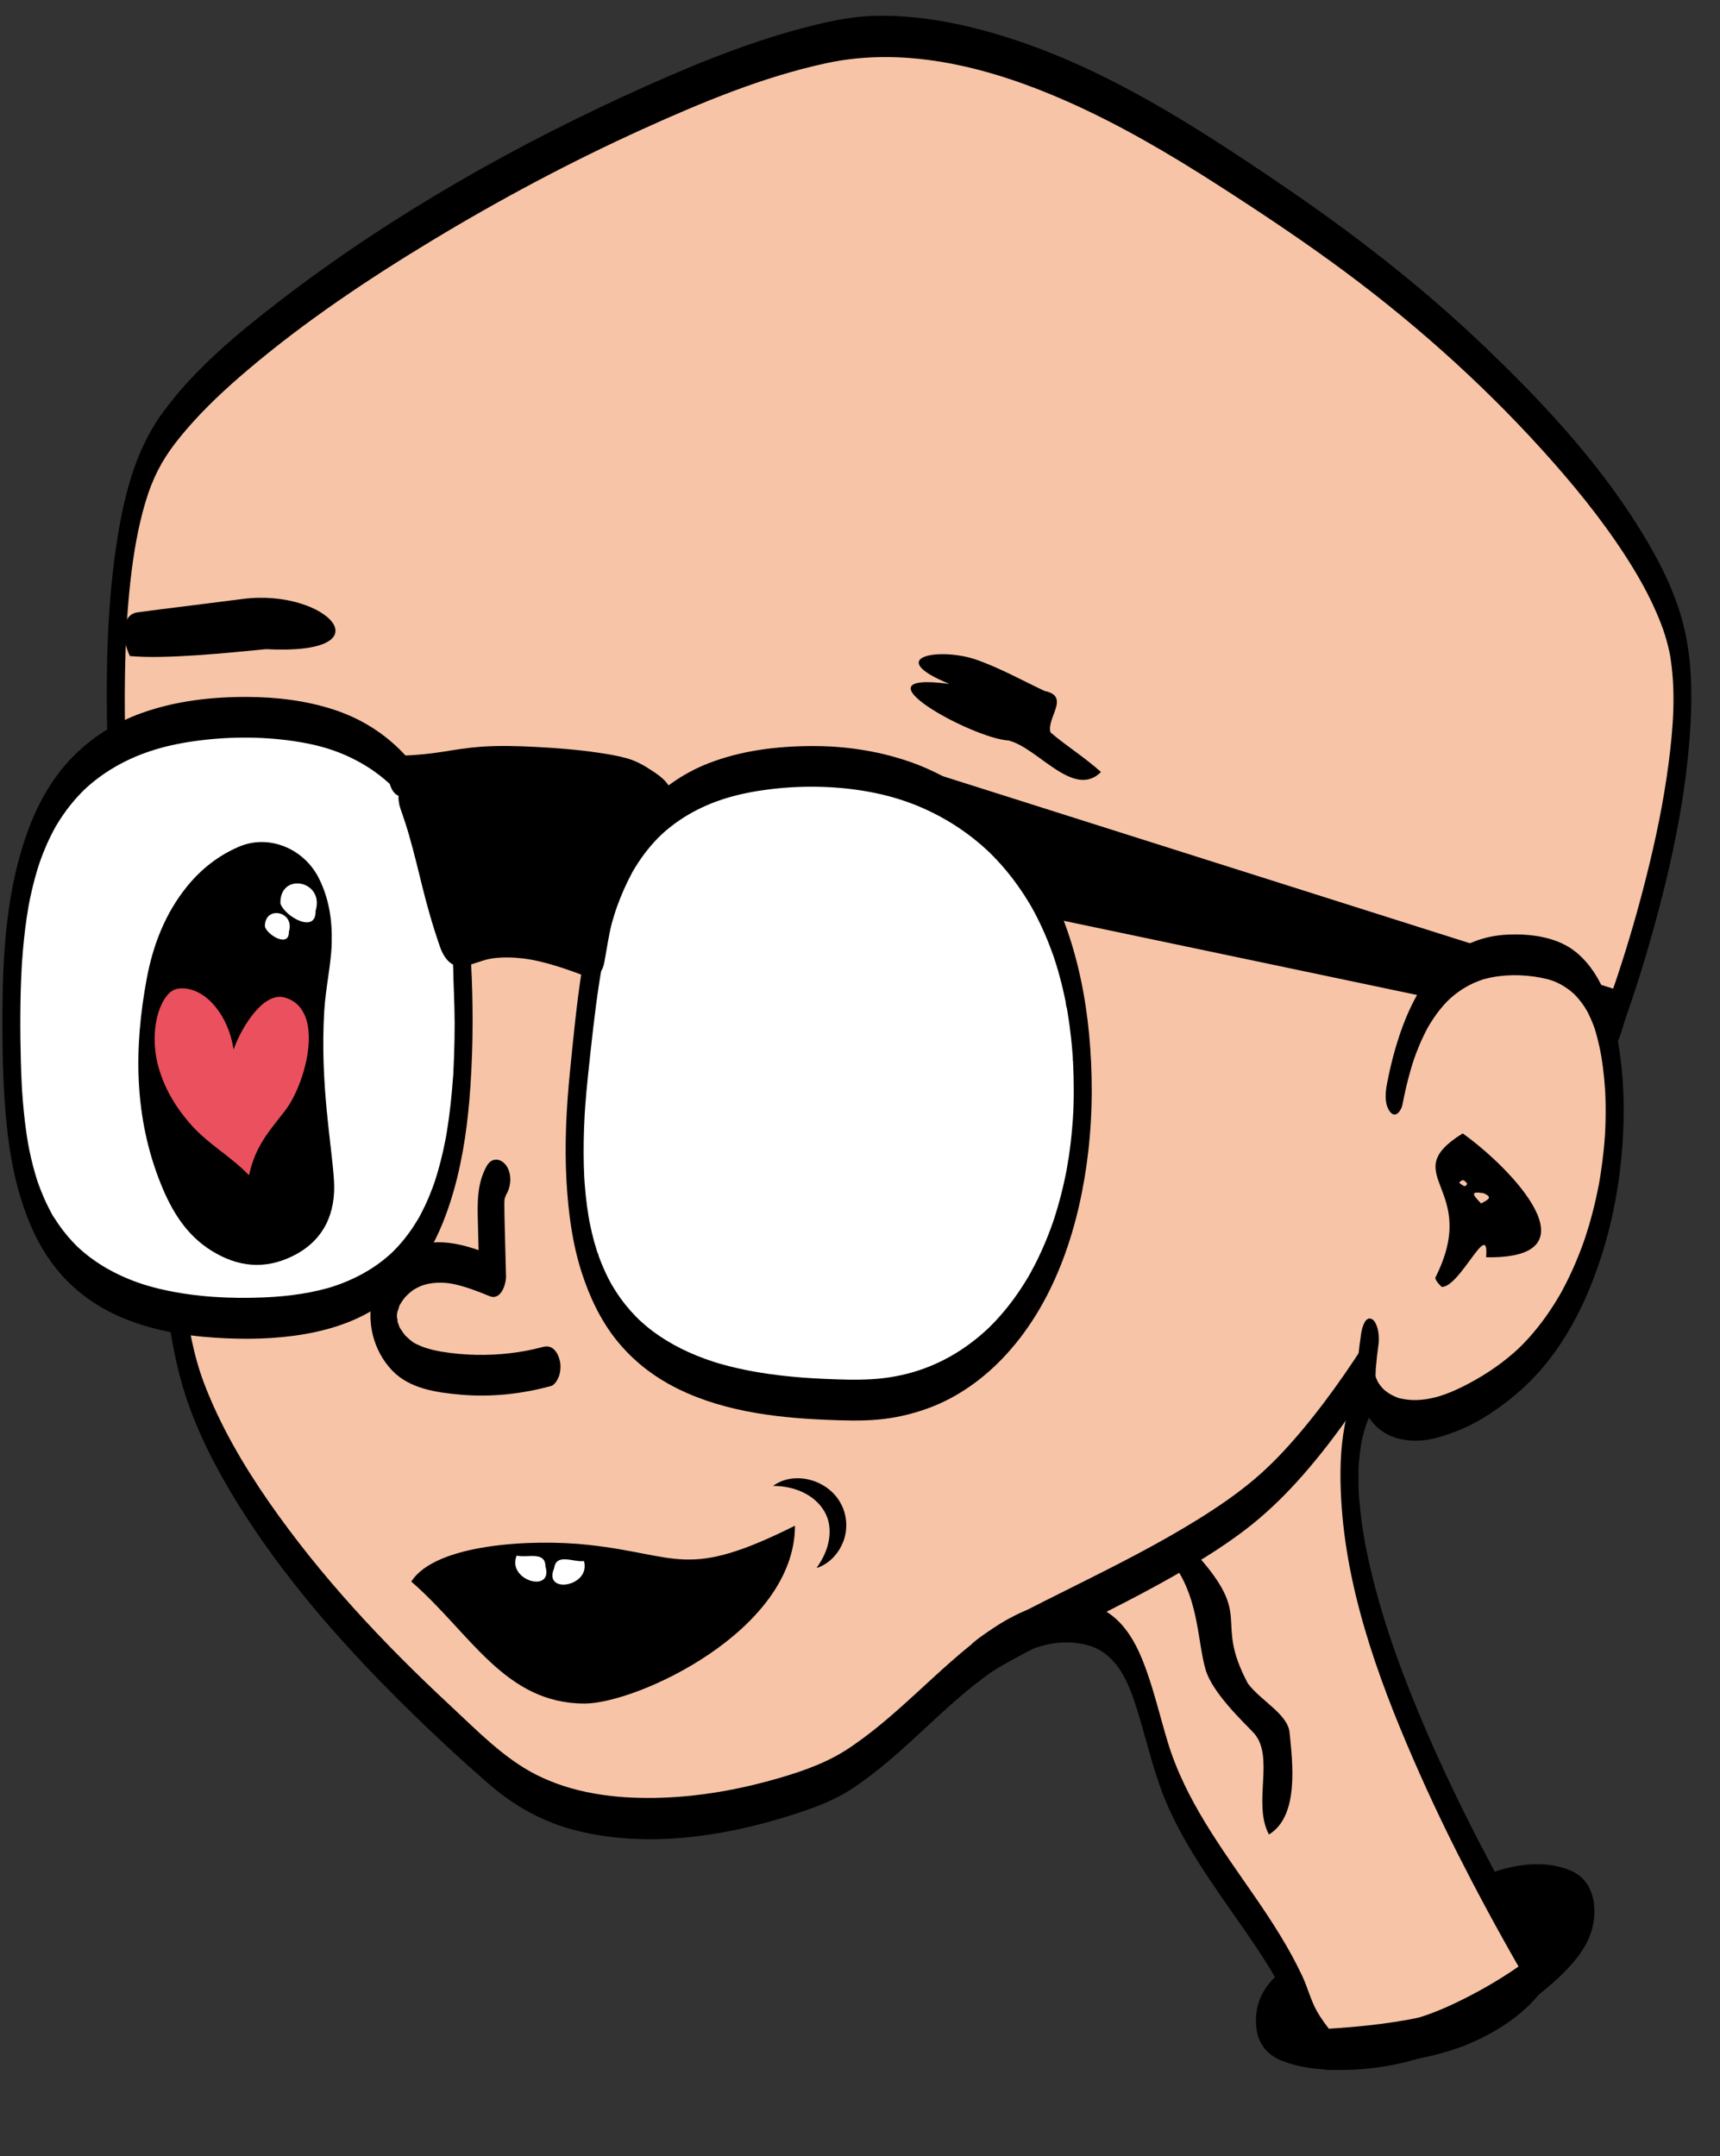 <?xml version="1.0" encoding="UTF-8"?><svg id="Calque_2" xmlns="http://www.w3.org/2000/svg" viewBox="0 0 1894.64 2374.74"><rect x="0" y="0" width="1894.64" height="2374.74" fill="#333333" stroke="none"/><defs><style>.cls-1{fill:#f7c4a7;}.cls-2{fill:#eb505e;}.cls-3{fill:#fff;}.cls-4{opacity:0;}</style></defs><g id="base_transparent" class="cls-4"><path id="base" d="M1114.58,28.51c65.5,36.5-34.5-28.6-57.4-25.5,3.1-8,43.3,1.8,56.4,7.9,242.1,119.1,446.8,305.2,642.5,489.3,103.1,89.2,124.1,217,100.6,344.4,15.5-19.5,12.5-57,21.1-82.5,63.5,21.5-74.9,193.5-46.8,236.2-7,32.2-13.9,65.9-26.5,96.2-39.8,60,2.4,121.9-12.2,189.2-10.3,91.9-58.6,173.4-104.1,251.9-4.5,7.8-20.3,18.4-21.4,17.3-50.3-37.6-106.2,71.5-164,2.2-36.8,54.3,33.1,211.2,48.9,279.1,14.6,30.1,53.6,89.5,.5,42.3,14.6,63.4,60.2,118.1,90.9,175.2,6,9.6,20.2,20.8,30,20.2,51.2-5.5,58.1,20.2,63.8,64.4,16.4,34.7,34.6,68.7,48.2,104.4-42.7,105.4-52-95.5-78.8-55.4-69.7,61-190.6,99.8-283.5,65.8-31.4-5.6,5.3,94.1-9.3,121.4-27.8,24.9-51.3-166.4-30.2-199.8,33.9-62.9-39.4-96.2-73.3-136-43.1-46.1-15.7-157.6-84.8-198.1-9.8,15.5-16.5,7.5-22.4-3-40.4-81.2-134.3,29.4-179.3,58.9-51.2,27.1,22.8,27-45,56-148.1,95.2-139.3,68.2-304.9,40.3,8,20,112.3,33.1,84.7,46.8-26.3-3.6-51.3-13-75.4-1.8-60.3-42.8-123-82.8-184.6-123.2-125.7-121.8-261.5-242.2-313.5-415.2-30.4-40.2-118.8-47.1-140.2-93.6C.98,1334.91-7.22,1251.11,7.28,1171.01c-13.5-64.5-5.8-127.1,3.5-191.3,1-71.5,33.5-138.4,46.2-203.8,20.9-8.5,60.9,4.2,70.6-18.5-25.2-33.4-5.1-78.4-1.8-116.4-1-91.9,46.7-157.1,103-223.6,116-48.3,183.7-163.6,301.2-208.9,20-7.7,35.9-26.3,53.3-40.4,22.1-29.6,64.3-38.7,92.8-62.2,36.9-25.6,68.7-60,119-58.2,37.8-19.1-64.5-7.6-77.8-5.7-15.7-11.4,66.9-16.7,81.5-20.8,105.3-22.9,210.3-10.7,315.8,7.3h0Zm537.9,1424.6c-5.8-35,37,6.9,51.6,5,15.8-17-4.4-16.5-16-26.5,5.1-15.3,84.8-80.1,53.2-78.6-12.8,6-27.9,38.6-42,25.5,5.7-23,33.4-33.4,22.1-62.9,40.9-34.3,21.9-95.4,17.3-139.7-7.4-53.5-97.1-.4-63.2-52-24,.7-55.6,51.3-62.2,7.1-39.3,15.8-13.3,164.9-74.3,97.7-2.9-7.6-.3-42.8-9-18.1-3.2,37.4-34.8,16.5-26.6-2.9-.3-30.3,52.1-99.4,25.9-117.3-100.5-12.5-195.8-47.6-295.4-65.7-20.8,6.8-8,46.5-9.8,65.6-18.4,14-7.7-42-20.7-48.9-8.4,17,4.2,41.3,8.3,59.3,33.6,72.6,13.3,148.2-.2,222.5,16,106.3-42,214.2-148.5,243.1-91,3.8-209.4,33.9-287.3-19.4-56.5-34.3-91.5-38.8-130.7-91.9-70.9,25.2-35.6-173.7-35.2-221.8,3.7-64,7.3-128,12.6-191.8-14.3,19.6-10.6-15.7-26.6-8.1-101.2,13.7-54.2,8.9-70.5,95.8,.2,23.5-.4,47.8,5.4,70.2,34.8,47-103.8,205.1-7.7,167.5,13-20.6-14.7-83.8,27.1-71.8,14.7,5.8,16.4,9.7,4.3,18.6-21.3,59.8,28.2,59.3-.9,94.9-38.8,46.9-90.9-62.2-116.5,27.6-120.9,82-247,15.7-219.5,60.4,55.5,141.3,171.5,253.5,285.7,350.3,34.8,18.9,85,121.4,125,90.1,21.4-4.7,44.2,19.4,65.7,20.8,25.4,4.5,51.7,3.9,77.6,5.7,44.6,31.8,75.6,12,107.8-25.1-1.8-9.4-23.1-32,.4-23.9,28.6,7.8,64.5,5.7,85.7-25.4,43.7-60,120-79.9,176.9-125.1,55.1-23.2,117.2-45.1,161.5-86.2,42-66.5,134.7-77.9,163.1-156.3,40.1-22.1,10.1-55.1,42-46.8,6.4,38.1-3.8,81.2,51.8,60.8,2.1-.7,4-11.6,1.8-14.2-11.2-17.9-47.8-32.8-29.1-56.9,20.7-11.1,44,14.2,64,19.1,30.3-10.7,115.6,4,55.1-30.3h0ZM1055.18,84.71c-41.7,.3-84.2,4.8-120.2-15.2-189.1,29.4-347.4,139.4-502.7,242.8-94.3,62.6-197,112.6-253.6,215.1-3.4,50.1-3.2,100.4-27.4,147-5.1,41.4,90.6-13.5,116.2-14.8,89.6-27.1,161.6,62.4,25.5,55.3-42.4,4.1-84.1,24.8-125.9,7.5-13.1-9.7-22.7,31.6-7.1,33.1,57.5-15.5,104.6,27.2,160.6,17.5,62.3-9,102.6,43.3,154.2,66.4,28.6-7.2,58.4,7.4,87.4,9.8,45.5-3.2,89-2.1,133.2,6.7,147.2-47,271.3-63.1,417.2,15.3,92.2,29.7,178.1,78.6,273.5,97.6,67.8,24.7,159.7,12.2,210.7,65.8-44.9,.9-89.8-36.9-139.3-33.1,36.1,21.9,195,76,256.4,66.3,26.6-38.1,45.8-78.5,46.1-125.9,3.9-7.5,26.3-14,28.2-21.9,2-67.7-2.8-135.3-12.2-202.3-1.6-15.9-22.3-76.6,4.7-44.2,3.8,10.3,10.6,69.7,18.3,47.4-70.2-230.1-274.9-395.1-469.8-521.3-47.2-13.2-111.1-99.9-154.8-67.8-23.6,13-10.4-7.8-23.5-18.6-27.8-4.5-79.3-47.8-95.7-28.5h0Zm108.6,1222c2.6-48.1-2.6-93.5-4.7-134.9,48.7-23.9,11.5-96.4,5.1-135.8-9.8-24.7-27.1-46.3-39.7-70-13.3-20-7.1-56.8-35.9-38.4-38.9-25.1-47.7-68.8-104.1-53.1,18.8-39.2-85.7-45.7-106-25.5-26.2,19.2-50.5-6.4-73.3,7.5-14.4,5,20.8,13.2,28,20.4-13.2,18.6-17.4,16.5-35.1,5.9-23.6,4.4-47.1,9.3-70.1,16-.3,26.4-31,29-49,43.1,31.6,31.1-16.5,82.7-25.8,115.8-7.6,51.2-6.4,103.7-16,154.4-1.4,49.2-8.4,97.9-14.4,146.8,6.5-6,19.4,2.3,20.1,6.9-21.8,79.8,109.9,142.3,172.8,148,38.8-4.3-39.8-4.1-39.5-24.4,25.4-7,57.5,9,84.8,9.7,30.5,7.1,303.5,48.3,252-20.2-2.6-8.9-.3-16.2,10.7-12.3,22.2-47.1,25.6-111.5,40.1-159.9h0ZM39.78,931.71c-3.6,41.3-4.8,82.3-25.1,119.6,17.6,22.3,12.3,57,15.9,85,2.4,38.5,5.3,77.1,5.8,115.7-19.4,37.6-9.1,87.7,18.5,117.4,43.9,30.8,114.4,87.4,167.5,79.2,72.3-41.7,123.8,2.5,201.4-63.7,41.3,6.5,37.6-47.7,47.5-74.2-1.4-14.5-4.6-20.2,13.8-19.3,14.4,.8,22.1-23.9,3.7-20.2-18.5,3.4,6-31.7,1.5-46.8-9.5-54.5,20.7-183.2-29.2-209.7-15.1-18.1,18.3-21.9,28.1-31.9,8.1-6.2,9.3-17-2.7-9.1-17.1,7.7-18.3-25.6-27.2-36.2,1-2.1,14.3-6.1,14.5-7.3-4.6-12.9,2.9-40.2-16.2-34.8-91.6-25.3,22.6-34.1-33.1-59.5-83.2-24.3-147-47.8-233.6-20.1-23.3-5.9-1.7-17.5,12.3-17.9,27-8.9-75.2-12-95.8,0-20.3,40.3-62.6,89.6-34.1,138.1-20.2,34.1-35.2-48.8-33.5-4.3h0Zm1254,877.5c11.4-9.4,29.5-10.5,29.3-24.2-7.7-51.1-62-42-85.1-13,14,19.9,49.8,32.4,43.4,60.2-4.6,3-15.1,1.8-7.1,10.2,13.1,21.2,47.1,36.8,40.5,64.4-2.3,2.1-18.1-4-14,5.2,3.2,90.2,67.6,142.5,123,204.9,20.2,38.9,29.1,87.5,51.8,126.8,26.1,7.7,60-9.8,87.5-14.1,8.4-4.6,20.7-30.5,33.2-27.3,18.3,23.2,63.8-4.9,58.5-27.5,51-47.5-170-278.2-158-366-50.1-180.1-5.7-204.1-155.2-95.2-13,8.2-22.9,10.5-7.1,25.5,67.8,74.4,1.1,41.5,40.1,114.9,14.3,19.1,42,33.9,45.9,53.9,.3,33.6,10.7,92.2-22.7,112.4-18.5-34.4-12.8-77-17.1-112.2-55-41.8-46.7-28.6-86.9-98.9h0Zm506.1-805.7c-18.5,30-25.6,101.1-73.1,81.1-3.6,15.8,17.8,25.5,26.4,37.1,31.7-24.8,58.6-78.6,46.7-118.2h0Zm-125.3-549.1c10.6,11.4,124.7,156.3,114.1,113.6-37.3-33.6-70.2-99.2-114.1-113.6h0Zm-481.9,703c19.8,18.4,2.7,99.5,16.6,83.7-5-20.6,21-147.5-16.6-83.7h0Zm-358.1,373.9c17.8,6.1,77.6,7.2,99.2,8.8,117.6,17.5-62.7-31.2-99.2-8.8ZM1254.08,112.31c-16.8-6.5-32.3-18.4-50.4-20.3,25.8,21.6,61.4,45.3,92,56,6.5-9.3-39.3-52.6-41.6-35.7h0Zm-91.6,1301.8c-8.2,11.7-39.2,90.5-9.6,63.2,3.8-21,14.3-41.6,9.6-63.2Zm253.6,766.6c-28.5,7.7-8.8,57.9,9.8,32.4,13.6-10.7-5.1-21.4-9.8-32.4Zm417-1346.6c10.7-21.6,8.1-49.5,13.4-73.4-.2-19.9-20.3,30-13.6,32.2,.5,13.5-5.2,28.4,.2,41.2Zm-263.8,658.6c-15.4,3.4,20.3,18.2,25.8,24.4,36.7-10.3-11.7-15.7-25.8-24.4Zm260.5-564c-13.5,6.1-19,24.5-26.5,34,4,32.6,23.3-22.6,26.5-34ZM790.28,81.31c-9-5.1-32.6,14.7-50.1,19.9,17.5,12.9,32.8-14,50.1-19.9Zm85.4-39.3c-11.4,8.2-79.7,25.3-65,34,17.8-11.9,59-18.8,65-34h0Zm573.1,1553.3c.4-.6-2.5-3.4-4.7-6.4-28.6,18.8-10.6,36.6,4.7,6.4Zm365.5-923.6c5.8,21.4,8.1,51.2,12.2,9.8-2.3-2.3-8.1-24.6-12.2-9.8Zm-136.1,1437.9c-.1-.1-1.5,1.7-3.7,4.3,14.9,31.2,34.4,9.5,3.7-4.3ZM93.48,780.81c-9.5-11.7-15,.2-28.2,5.9,14.4,7.9,17-.3,28.2-5.9ZM958.38,68.51c4.5,11.1,48.9-7.2,29-8.3-8.8,2.5-18.9,5.4-29,8.3Zm-25.2,1881.4c8.7,6.7,20.2-7.1,31.8-10.1-10.7-3.6-21,7.5-31.8,10.1ZM1797.98,733.91c-3.2,12.2,6.8,56.3,6.6,20.1-1.3-4-4-12.1-6.6-20.1Zm-29.4,560.4c-4,10.1-19.6,16.6-7.9,27.1,2.5-10.4,13-20.3,7.9-27.1Zm40-670.9c3.5,10,4.5,27.9,8.7,7.4-2.2-2-5.9-14.3-8.7-7.4Zm-440.4-425.3c-9.1-4.1-14.2-16.4-25.1-11.9,10.2,4.5,16.2,13.9,25.1,11.9Zm-476.1,1773.6c4.2,2.1,27.4-6.4,17.4-10.3-5.9,3.5-11.7,6.9-17.4,10.3ZM515.58,857.81c-7.3,2.6-2.3,4.9,2.6,5.8,12.6-1.3,4.4-3.4-2.6-5.8Zm649.5,535.2c-1.3,2.7-2.7,5.5-4.3,8.9,4.6,7.9,9-4.5,4.3-8.9Zm34.4-364.4c3.5-6.5,1.4-6.9-2.5-15.3-2.5,9.5-2.9,9.8,2.5,15.3Zm340.4,153.9c-2.6,5.1-6.2,6.7-.7,12.4,1.7-5.9,4.3-8.1,.7-12.4ZM1009.28,39.21c2.3,.9,4.6,1.8,7.5,2.9,8.9-4.4-3-6-7.5-2.9Zm-456.6,909.3c-5.3,.9-9.8,1.2-2,3.8,3.7-1.4,8.7-2.8,2-3.8ZM1401.58,224.51c-3.1-1.6-5.4-7.8-8.8-4.1,3.3,2.2,5.2,7.5,8.8,4.1Zm142.7,928.8c1,4.1,3.7,.2,6-1.4-2.4-4.5-3.7-.7-6,1.4Zm-878.2-139.9c-1.2-3.5-3.1-2.9-5.6,.1,2.6,2.6,4.7,3.4,5.6-.1Zm-156.5,222.6c.2,2.3,1.4,1.2,2.3-.1-.7-2.6-1.4-1.8-2.3,.1Zm1003,523.9c-1.3,3.2,1.1,4.4,2.7,8.5,.5-4.5-1-5.2-2.7-8.5ZM797.48,73.31c-2.8,1.7-.5,3.1,1.6,5.3,1.9-3.6,2-4.8-1.6-5.3Z"/></g><g id="tshirt_color"><polygon points="1645.75 2088.72 1696.13 2171.85 1741.33 2122.54 1741.33 2088.72 1681.72 2075.59 1645.75 2088.72"/><polygon points="1420.11 2185.68 1394.4 2222.91 1439.42 2251.14 1442.15 2222.55 1420.11 2185.68"/></g><g id="Colored_face"><g><path class="cls-1" d="M933.18,1949.91c-52.11,33.07-268.97,98.84-381.95,1.81-112.98-97.02-327.84-304.37-353.55-487.97-25.7-183.59-130.09-808.31-22.03-977.47C283.71,317.12,797.73,40.06,967.08,39.86c169.36-.21,333.51,110.42,483.13,213.42,149.61,103,362.85,307.17,396.27,448.98,33.43,141.81-69.41,429.87-76.52,437.38,25.38,119.53-9.5,306.24-117.38,385.66-107.88,79.42-140.37,0-140.37,0-41.99,58.14-60.43,228.4,172.25,632.77,6.65,11.55,7.55,16.47,7.55,16.47,0,0-23.3,34.41-86.15,58.36-47.91,18.25-144.61,23.92-144.61,23.92,0,0-16.86-21.86-20.11-31.26-31.83-92.24-99.24-151.79-144.83-246.25-34.68-71.84-33.58-169.21-92.63-188.36-95.7-31.04-171.41,96.08-270.5,158.96Z"/><path d="M930.55,1928.21c-25.09,15.71-54.8,25.21-83.16,32.97-41.06,11.23-83.61,18.11-126.2,18.82-44.62,.74-90.65-5.24-130.83-25.68-35.71-18.16-65.25-48.95-94.35-75.98-73.44-68.25-142.99-142.3-200.2-224.85-27.9-40.25-52.81-82.87-70.46-128.67-12.38-32.11-17.73-64.85-22.66-98.65-21.93-150.5-43.48-301.09-55.85-452.74-6.84-83.85-11.2-167.92-8.63-252.92,.63-20.63,1.34-34.79,2.91-53.99,1.38-16.93,3.19-33.84,5.63-50.65,3.79-26.13,10.43-57.5,19.71-81.16,9.23-23.53,20.82-40.57,38.14-60.85,20.68-24.22,44.11-45.96,68.37-66.53,62.88-53.3,131.87-99.45,202.32-142.07,75.24-45.52,153.09-86.99,233.19-123.3,64.55-29.25,131.51-57.11,200.99-72.23,90.37-19.67,183.72,5.44,266.57,42.17,57.37,25.44,111.69,57.3,164.44,91.16,48.06,30.85,95.88,62.65,141.73,96.73,83.12,61.77,160.82,132.2,229.28,209.95,32.27,36.65,62.75,75.29,88.13,117.08,10.49,17.27,19.9,35.25,27.59,53.94,3.37,8.2,6.13,15.81,8.5,24.28,.99,3.53,1.89,7.08,2.69,10.65,1.37,6.09,1.23,5.58,2.13,11.85,5.29,36.92,2.57,73.94-2.5,113.01-5.63,43.36-14.7,86.2-25.46,128.56-9.01,35.48-19.24,70.67-30.78,105.41-.58,1.75-1.17,3.5-1.76,5.25-1.88,5.58,1.14-3.28-.71,2.09-.89,2.58-1.78,5.15-2.69,7.72-1.98,5.61-4,11.21-6.12,16.77-1.29,3.38-2.59,6.77-4.01,10.1-.95,2.24-4.44,9-1.04,3.03-11.03,19.38-1.23,43.84,.83,64.94,1.95,19.89,2.2,41.29,.94,61.99-2.77,45.68-12.21,91.51-29.04,134.11s-40.73,82.93-75.33,112.79c-28.23,24.36-74.93,56.18-114.62,41.65-10.11-3.7-17.99-9.94-23.48-16.85-1.32-1.66-6.64-10.4-3.77-5.09-.64-1.18-1.28-2.36-1.79-3.6-2.16-5.2-7.79-9.39-12-3.52-31.02,43.29-32.95,102.82-29.3,153.8,7.36,102.68,45.65,203.29,87.18,296.41,17.49,39.21,36.4,77.78,56.27,115.84,11.62,22.24,23.56,44.31,35.79,66.22,6.27,11.24,12.65,22.43,19.02,33.61,2.44,4.29,4.57,8.64,6.82,13.01,1.95,3.79-.24-2.2,.47,1.12,1.18-10.26,2.37-20.52,3.55-30.78-7.12,10.37-17.54,18.79-27.57,26.13-23.16,16.94-49.97,29.61-77.82,36.51-39.16,9.7-80.14,14.17-120.38,16.57l5,3.07c-5.38-7-10.88-14.21-15.27-21.88-6.97-12.18-10.52-26.68-16.51-39.46-14.27-30.42-32.53-58.79-51.56-86.41-37.36-54.23-77.26-107.41-96.61-171.23-8.32-27.43-14.82-55.41-24.73-82.34-8.06-21.9-19.39-44.66-38.87-58.57-42.6-30.41-98.44-6.59-135.56,20.38-55.07,40.01-99.03,93.4-156.58,130.34-11.75,7.54-6.41,50.89,5.26,43.39,63.42-40.71,110.06-103.02,174.32-142.25,26.66-16.28,57.27-26.05,88.35-17.45,28.97,8.02,42.22,35.25,51.09,61.67,11.63,34.65,18.84,70.6,32.33,104.66,15.87,40.07,40.22,76.95,64.58,112.28,23.56,34.15,48.67,67.62,67.7,104.62,8.91,17.33,14.12,36.72,23.53,53.61,3.75,6.73,8.02,13.12,12.52,19.38,2.77,3.86,6.02,10.13,11.01,11.2s12.26-.87,17.21-1.28c13.77-1.16,27.51-2.6,41.22-4.34,33.94-4.32,68.32-9.98,99.92-23.6,27.22-11.73,53.84-28.32,73.34-51.01,22.69-26.39-3.18-59.64-16.57-83.45-42.29-75.18-81.73-152.2-114.73-231.95-22.48-54.32-42.07-110.08-54.57-167.6-1.26-5.81-2.46-11.64-3.55-17.48,.77,4.12-.54-3.1-.68-3.97-.52-3.03-1.01-6.06-1.48-9.09-1.57-10.17-2.85-20.4-3.77-30.65-.19-2.12-.36-4.25-.52-6.38-.17-2.33-.38-6.98-.14-1.78-.21-4.69-.42-9.38-.49-14.08-.06-3.96-.05-7.93,.03-11.89,.04-1.79,.11-3.58,.16-5.37,.2-7.05-.17,.57,.06-1.8,.68-7.17,1.24-14.32,2.37-21.44,.15-.98,1.17-6.76,.44-2.77s.27-1.3,.43-2.06c.7-3.17,1.41-6.33,2.25-9.46,.7-2.64,1.53-5.23,2.3-7.85,1.15-3.86-1.73,4.33,.08-.23,.54-1.37,1.02-2.77,1.56-4.14,1.77-4.47,3.92-8.71,6.01-13.03,1.86-3.85-1.06,1.66,.04-.12,.51-.83,.98-1.69,1.52-2.51,1.16-1.76,2.3-3.53,3.53-5.24l-12-3.52c6.56,15.78,20.55,30.05,36.28,36.52,40.86,16.78,86.57-9.53,118.11-34.06,76.13-59.19,111.31-160.18,123.51-252.65,7.12-53.99,6.5-109.34-4.61-162.74-1.18,10.26-2.37,20.52-3.55,30.78,8.45-9.9,12.05-27.3,16.22-39.17,10.2-29.06,19.4-58.48,27.78-88.12,21.78-77.08,39.18-156.47,43.36-236.64,1.89-36.14,.75-73.3-8.34-108.5-9.3-36-26.46-69.55-45.83-101.08-47.87-77.95-111.77-146.03-177.89-208.7-68.46-64.9-142.43-121.78-220.39-174.69-93.3-63.33-190.56-126.09-298.81-160.54-47.52-15.12-97.78-25.49-147.88-24.21-22.91,.58-45.7,5.13-67.89,10.62-63.65,15.78-125.16,40.53-184.89,67.3-141.23,63.29-279,141.27-401.84,235.7-47.03,36.15-94.85,75.78-129.91,124.13-31.33,43.21-43.45,96.77-50.99,148.74-10.11,69.73-11.04,140.89-9.36,211.21,1.92,80.2,7.89,160.32,15.76,240.14,13.02,132,32.25,263.16,51.21,394.39,5.03,34.8,11.74,68.35,23.99,101.45,15.6,42.16,37.57,81.91,62,119.54,50.59,77.95,113.26,147.91,179.45,212.85,27.84,27.32,56.47,53.84,85.86,79.5,29.83,26.04,61.61,43.99,100.32,53.43,74.95,18.29,156.51,6.75,229.28-15.74,23.81-7.35,48.4-15.78,69.65-29.09,11.81-7.4,6.59-50.82-5.26-43.39Z"/></g></g><g id="lunettes"><path d="M1004.87,844.13l776.32,246.02-11.23,49.49-612.75-128.62s-75.07-145.19-152.34-166.89Z"/><g><path class="cls-3" d="M510.73,1124.6c0,255.52-81,327.16-240.2,327.16-238.89,0-257.95-146.56-257.95-327.35s33.03-334.35,257.95-334.35c182.51,0,240.2,111.2,240.2,334.54Z"/><path d="M500.83,1124.6c0,12.01-.18,24.01-.58,36.02-.17,5.18-.38,10.35-.64,15.53-.05,1.01-.1,2.03-.16,3.04l-.08,1.51c-.14,2.5-.11,2.01,.09-1.47,.34,.13-.55,8.35-.58,8.88-1.38,19.34-3.45,38.64-6.58,57.78-.34,2.08-.69,4.15-1.05,6.22-.18,1.02-.4,2.04-.55,3.07,.88-6.26,.35-1.89,.09-.53-.84,4.33-1.73,8.64-2.7,12.94-1.75,7.78-3.71,15.51-5.94,23.16-1.01,3.46-2.07,6.91-3.19,10.33-.38,1.17-1.79,4.77,.2-.54-.24,.65-.46,1.32-.69,1.98-.68,1.95-1.39,3.9-2.11,5.83-2.55,6.8-5.36,13.51-8.48,20.08-1.35,2.85-2.76,5.67-4.23,8.46-.72,1.37-1.46,2.72-2.2,4.08-.2,.37-1.7,3.09-.35,.64s-.57,.94-.83,1.38c-3.16,5.31-6.57,10.48-10.23,15.46s-7.27,9.39-11.27,13.78c-2.04,2.25-4.16,4.42-6.31,6.57-.39,.39-.79,.77-1.18,1.15,2.6-2.53,.52-.51-.02-.02-1.21,1.1-2.41,2.2-3.65,3.27-17.62,15.33-38.49,26.37-60.65,33.58-.54,.18-1.09,.35-1.63,.52-2.75,.88,2.13-.62-.65,.21-1.38,.41-2.77,.81-4.16,1.2-3.1,.86-6.22,1.66-9.35,2.39-6.16,1.45-12.38,2.66-18.63,3.66-13.67,2.21-27.49,3.45-41.33,4.05-37.02,1.6-74.79-.33-111.04-8.4-15.96-3.56-29.5-7.74-44.76-14.56-12.74-5.69-24.9-12.67-36.06-21.06-2.51-1.89-4.97-3.85-7.37-5.87-1.31-1.1-2.6-2.22-3.87-3.37-.58-.52-1.14-1.04-1.72-1.56-.45-.42-.9-.84-1.35-1.26,1.14,1.1,1.37,1.32,.7,.67-4.69-4.59-9.13-9.41-13.27-14.5s-7.75-10.11-11.2-15.46c-1.6-2.48-3.62-5.07-4.76-7.79,1.9,4.53-.04-.11-.68-1.28-.88-1.62-1.73-3.25-2.56-4.9-3.02-5.97-5.74-12.08-8.2-18.3-1.23-3.09-2.33-6.23-3.48-9.35-1.04-2.84,.67,1.81,.61,1.83,.04-.02-.85-2.55-.91-2.74-.6-1.84-1.18-3.69-1.74-5.54-2-6.61-3.76-13.3-5.32-20.03-.76-3.28-1.47-6.57-2.14-9.87-.34-1.67-.64-3.34-.98-5.01,1.51,7.44,.04,.13-.27-1.72-2.57-15.1-4.34-30.32-5.6-45.58-.3-3.68-.58-7.37-.83-11.05-.13-1.86-.23-3.72-.36-5.58,.55,8.28,.02,.19-.08-1.9-.42-8.21-.72-16.43-.95-24.64-.94-34.41-.97-68.94,.83-103.33,.1-1.92,.61-9.11,.05-1.2,.14-1.98,.25-3.97,.38-5.95,.3-4.32,.63-8.64,1-12.96,.7-8.09,1.54-16.17,2.55-24.23s2.19-16.04,3.58-24.02c.16-.91,.32-1.82,.48-2.74,.7-4-.84,4.31-.29,1.56,.39-1.98,.76-3.96,1.17-5.94,.8-3.91,1.65-7.81,2.56-11.7,1.71-7.26,3.62-14.47,5.79-21.61,.51-1.67,1.03-3.34,1.56-5,.44-1.38,2.62-7.08,.42-1.37,1.35-3.52,2.52-7.11,3.89-10.62,2.63-6.74,5.52-13.38,8.72-19.87,1.54-3.12,3.17-6.19,4.82-9.25,.3-.56,.61-1.18,.96-1.73-2.44,3.81-.52,.91-.04,.1,1.01-1.69,2.01-3.38,3.06-5.04,7.25-11.59,15.66-22.46,25.22-32.24,.68-.7,1.38-1.39,2.07-2.09,.06-.06,2.38-2.31,.93-.92s.9-.83,.96-.89c.73-.67,1.45-1.34,2.18-2,2.71-2.43,5.49-4.78,8.34-7.05,5.56-4.42,11.39-8.51,17.42-12.26,28.34-17.6,58.71-26.59,91.34-31.26,36.33-5.2,74.14-5.57,110.48-.23,28.28,4.16,52.68,11.27,77.67,26.15,5.69,3.39,11.19,7.1,16.44,11.13,2.37,1.81,4.69,3.69,6.95,5.63,1.13,.97,2.25,1.95,3.36,2.95,.65,.59,4.78,4.58,2.2,2.01,9.05,8.99,17.18,18.73,24.24,29.35,1.9,2.86,3.73,5.77,5.48,8.73,.32,.54,.63,1.09,.96,1.63,1.78,2.94-1.74-3.25-.12-.21,.91,1.7,1.85,3.37,2.74,5.07,3.21,6.12,6.14,12.39,8.81,18.77,1.32,3.14,2.57,6.3,3.78,9.49,.61,1.62,1.21,3.25,1.79,4.88,.35,.99,.66,2,1.04,2.97-2.05-5.25-.57-1.69-.2-.54,2.45,7.43,4.62,14.96,6.56,22.54,2.05,8.01,3.84,16.08,5.42,24.19,.15,.77,.28,1.56,.45,2.33-1.4-6.31-.38-2.05-.13-.66,.36,1.99,.7,3.98,1.03,5.97,.74,4.48,1.43,8.96,2.06,13.45,1.26,8.94,2.3,17.9,3.18,26.88,.48,4.9,.9,9.8,1.28,14.71,.18,2.28,.34,4.55,.5,6.83,.06,.92,.12,1.84,.18,2.76,.1,1.55,.17,8.2,.07,.98,.26,20.15,1.6,40.26,1.61,60.43,0,5.78,1.23,22.5,9.9,22.5s9.9-17.25,9.9-22.5c-.03-42.39-1.79-85.04-7.88-127.03-5.05-34.8-12.88-69.5-26.53-102.01-11.02-26.25-26.26-51.11-46.78-71-19.96-19.35-43.55-33.55-69.9-42.41-31.5-10.59-64.61-14.49-97.74-14.59-39.08-.11-78.41,4.44-115.37,17.6-29.71,10.57-56.24,27.43-78.04,50.24-20.5,21.45-35.6,47.96-46.13,75.58-25.3,66.39-29.39,139.32-29.57,209.68-.09,35.21,.59,70.47,3.55,105.57,2.66,31.56,7.38,63.4,16.78,93.72,8.65,27.91,20.93,55.01,39.46,77.82s42.05,40.2,68.63,51.92c33.29,14.67,69.81,21.2,105.94,23.54,32.61,2.11,65.93,1.63,98.21-3.89,24.96-4.27,49.82-11.81,71.88-24.44,21.7-12.42,40.51-29.98,54.92-50.38,17.7-25.04,29.44-53.8,37.8-83.16,10.63-37.34,15.8-76.28,18.38-114.95,1.59-23.91,2.38-47.84,2.4-71.8,0-5.78-1.23-22.5-9.9-22.5s-9.9,17.25-9.9,22.5Z"/></g><g><path class="cls-3" d="M1192.68,1200.82c0,177.11-84.7,340.99-246.28,340.99-238.89,0-338.13-83.33-308.23-363.33,19.2-179.77,33.03-334.35,257.95-334.35,182.51,0,296.56,133.34,296.56,356.69Z"/><path d="M1182.78,1200.82c0,5.4-.08,10.8-.24,16.19-.07,2.44-.16,4.89-.26,7.33-.09,1.98-.74,11.41-.18,4.24-.79,10.13-1.54,20.24-2.75,30.33s-2.78,20.29-4.58,30.38c-.55,3.07,1.02-5.19,.08-.51-.28,1.38-.54,2.77-.82,4.15-.47,2.3-.95,4.59-1.45,6.88-1.09,5-2.26,9.99-3.52,14.95-2.36,9.33-5.03,18.59-8.01,27.75-.42,1.29-.81,2.6-1.28,3.87,1.55-4.16,.38-1.12,0-.07-.82,2.33-1.65,4.66-2.51,6.97-1.7,4.59-3.49,9.15-5.37,13.68-3.52,8.48-7.35,16.84-11.52,25.02-2.05,4.02-4.26,7.95-6.38,11.93-1.21,2.26,1.89-3.19-.22,.37-.54,.91-1.07,1.83-1.61,2.75-1.3,2.18-2.62,4.34-3.97,6.49-9.32,14.83-19.94,28.85-31.96,41.61-1.52,1.61-3.06,3.21-4.63,4.78-.71,.71-1.43,1.41-2.14,2.12-2.8,2.79,1.79-1.62-1.11,1.06-3.22,2.99-6.48,5.92-9.85,8.74-6.39,5.34-13.08,10.32-20.04,14.88-29.68,19.45-62.24,29.92-97.48,32.14-17.94,1.13-36.12,.42-54.06-.38-16.36-.72-32.7-1.95-48.96-3.92-14.96-1.8-29.85-4.23-44.55-7.52-6.85-1.53-13.66-3.25-20.4-5.2-.76-.22-1.53-.45-2.29-.67-.24-.07-3.26-.99-1-.3-1.5-.46-2.99-.94-4.48-1.42-3.23-1.05-6.43-2.16-9.62-3.33-23.1-8.48-45.12-20.17-64.06-35.99-2.1-1.75-4.16-3.55-6.17-5.4-.68-.62-3.98-3.82-1.21-1.1-1.17-1.15-2.34-2.29-3.48-3.46-4.02-4.11-7.84-8.42-11.44-12.9-3.83-4.76-7.41-9.72-10.74-14.84-1.54-2.37-3.01-4.78-4.46-7.2-2.2-3.67,1.48,2.77-.55-.94-.83-1.52-1.66-3.04-2.46-4.57-3-5.76-5.73-11.67-8.2-17.68-1.16-2.82-2.26-5.66-3.31-8.52-.47-1.28-.77-3.33-1.56-4.38,2,2.66,1.2,3.63,.5,1.44-.34-1.05-.69-2.1-1.02-3.15-2.06-6.5-3.87-13.08-5.45-19.71-.86-3.62-1.66-7.25-2.4-10.89-.35-1.75-1.4-7.97-.18-.73-.35-2.08-.74-4.15-1.08-6.23-1.25-7.55-2.25-15.14-3.06-22.75-.42-3.97-.79-7.95-1.1-11.94-.17-2.13-.32-4.27-.47-6.4-.05-.78-.09-1.57-.15-2.36,.59,7.79,.11,1.74,.02,.03-.89-17.81-.88-35.66-.25-53.48,.18-5.02,.41-10.05,.68-15.07,.05-.93,.11-1.86,.16-2.79-.35,6.89-.1,1.78,0,.36,.18-2.85,.38-5.7,.59-8.54,.77-10.34,1.71-20.66,2.79-30.97,1.86-17.71,3.75-35.43,5.81-53.12s4.11-33.79,6.71-50.6c.59-3.79,1.19-7.58,1.83-11.36,.32-1.87,.64-3.75,.97-5.62,.3-1.71,1.84-9.63,.41-2.42,1.58-7.98,3.13-15.95,4.96-23.88,1.69-7.33,3.54-14.63,5.59-21.87,.96-3.37,1.95-6.73,3-10.07,.52-1.65,1.05-3.3,1.59-4.95,.39-1.18,1.77-4.74-.23,.64,.36-.96,.67-1.94,1.01-2.91,4.78-13.5,10.54-26.54,17.32-39.16,.45-.84,1.99-3.95-.1,.13,.29-.57,.64-1.13,.97-1.67,.91-1.52,1.81-3.04,2.74-4.54,1.94-3.12,3.96-6.2,6.07-9.21,3.83-5.46,7.94-10.73,12.35-15.74,2.1-2.39,4.26-4.72,6.49-6.99,.66-.67,4-3.92,1.73-1.76,1.4-1.32,2.81-2.63,4.25-3.91,5.36-4.76,11.02-9.18,16.94-13.23,26.62-18.2,55.91-27.67,87.05-32.64,37.24-5.94,76.11-6.33,113.41-.56,32.05,4.96,61.01,14.26,89.7,30.18,13.26,7.36,25.86,15.91,37.59,25.52,3.08,2.52,6.09,5.11,9.05,7.78,1.35,1.21,2.67,2.45,4,3.68,1.78,1.64,.35,.32,0-.01,1.05,1.01,2.09,2.03,3.12,3.06,5.45,5.43,10.65,11.11,15.6,16.99,10.43,12.39,19.72,25.71,27.9,39.68,.37,.63,2.32,4.09,.31,.5,.38,.68,.76,1.35,1.14,2.03,.95,1.7,1.88,3.41,2.79,5.13,2.03,3.82,3.99,7.69,5.86,11.59,3.84,7.99,7.37,16.14,10.58,24.41,1.5,3.85,2.93,7.73,4.3,11.62,.38,1.08,2.18,4.75,.08,.19,.33,.73,.55,1.65,.79,2.39,.79,2.41,1.56,4.82,2.31,7.25,2.8,9.1,5.27,18.3,7.44,27.56,1.01,4.33,1.96,8.68,2.85,13.04,.32,1.58,.41,5.32,1.3,6.64l-.5-2.7c.16,.9,.32,1.79,.48,2.69,.24,1.35,.47,2.7,.7,4.06,1.62,9.68,2.94,19.41,4,29.16,.57,5.26,1.06,10.53,1.48,15.81,.19,2.43,.37,4.87,.53,7.31,.05,.78-.03,2.13,.19,2.94-1.49-5.44-.13-2.15-.02-.06,.54,10.61,.79,21.23,.8,31.86,0,5.79,1.22,22.5,9.9,22.5s9.91-17.25,9.9-22.5c-.1-82.81-14.25-167.74-56.03-240.26-32.91-57.12-84.74-101.72-147.51-122.68-33.72-11.26-68.96-16.35-104.48-16.24-38.67,.12-77.84,4.84-114.08,18.95-28.29,11.02-53.36,28.57-73.17,51.62-19.37,22.52-33.1,49.79-42.78,77.73-23.17,66.84-29.46,138.64-36.54,208.61-4.12,40.7-6.29,81.81-3.95,122.69,1.95,34,6.34,68.23,16.9,100.73,8.65,26.63,20.7,52.24,38.33,74.17,15.73,19.56,35.42,35.9,57.35,48.07,52.44,29.1,114.93,37.08,173.95,39.42,18.69,.74,37.62,1.44,56.27-.22,18.73-1.67,37.16-5.85,54.84-12.24,33.69-12.17,62.96-33.52,87.03-59.85,55.01-60.15,80.97-143.79,90.07-223.32,2.55-22.28,3.77-44.77,3.8-67.19,0-5.78-1.23-22.5-9.9-22.5s-9.89,17.25-9.9,22.5Z"/></g><g><path d="M442.73,854.64c47.7-1.45,55.54-9.17,103.25-10.62,29.88-.91,126.2,3.97,152.06,16.69,8.62,4.24,21.27,12,27.93,19.41,2.01,2.23-24.42,4.2-23.36,7.01,3.39,9.05-2.64,18.61-7.79,26.79-26.28,41.79-35.15,91.85-43.5,140.5-42.82-16.03-90.52-32.1-133.03-15.26-5.82,2.31-13.37,4.86-17.54,.19-1.24-1.38-1.88-3.18-2.5-4.93-21.27-60.18-23.36-95.13-44.63-155.31"/><path d="M443.28,877.06c21.61-.7,42.51-4.12,63.84-7.25,18.55-2.72,37.28-3.72,56.01-3.4,17.99,.31,35.97,1.27,53.91,2.68,9.9,.78,19.78,1.71,29.64,2.89,4.36,.52,8.72,1.09,13.07,1.73,2.25,.33,4.49,.68,6.73,1.05,.9,.15,1.8,.32,2.7,.46,1.14,.2,.71,.12-1.29-.23,.69,.13,1.37,.25,2.06,.39,7.34,1.4,14.83,2.98,21.79,5.78,1.79,.72,3.52,1.57,5.23,2.46,1.26,.66,2.52,1.34,3.76,2.04,.49,.28,3.99,2.39,1.71,.96,3.13,1.95,6.18,4.03,9.1,6.29,1.19,.93,2.37,1.88,3.5,2.88,.72,.63,1.42,1.27,2.1,1.94,1.68,1.72,1.31,1.27-1.1-1.33l-4.7-15.74v.17c1.3-5.32,2.61-10.64,3.92-15.96,.21-.34,5.99-5.32,5.61-5.35-.12,0-.8,.23-.86,.33-.17,.27-3.44,.8-.2,.12,2.98-.63-.52,.08-1.19,.21-1.2,.23-2.4,.44-3.6,.66-4.76,.86-9.76,1.56-14.34,3.1-11.49,3.87-14.29,19.03-12.14,29.41,.02,.11,1.52,5.31,1.63,5.42-1.35-1.42-1.47-7.31-1.1-9.17,.73-3.65,.21-.87-.46,1.06,.25-.72,1.81-3.26-.08,.15-.43,.78-.86,1.55-1.31,2.31-1.17,2.01-2.43,3.97-3.66,5.95-18.16,29.28-28.59,62.2-36.22,95.57-4.1,17.93-7.25,36.06-10.36,54.18,5.91-5.37,11.81-10.73,17.72-16.1-41.9-15.66-87.73-31.07-132.4-17.97-4.66,1.37-9.07,3.49-13.75,4.77,3.46-.95-2.85,.59-2.83,0,.04-.85,2.76,1.08,2.92,1.19,1.35,.98,2.51,5.19,2.03,2.09-.82-5.36-3.84-11.12-5.51-16.3-.74-2.29-1.45-4.59-2.17-6.88-1.72-5.47,.81,2.82-.17-.55-.47-1.64-.97-3.28-1.45-4.92-5.33-18.39-9.72-37.03-14.35-55.61-5.98-23.98-12.79-47.73-20.99-71.05-2.85-8.11-13.04-14.85-20.33-7.55-7.97,7.99-8.04,20.82-4.53,30.8,1.9,5.41,3.75,10.84,5.51,16.3,.92,2.85,1.85,5.7,2.69,8.57-.21-.72-1.23-4.15-.11-.32,.48,1.64,.96,3.27,1.43,4.91,2.81,9.76,5.39,19.6,7.86,29.45,4.71,18.8,9.12,37.67,14.49,56.29,3.52,12.21,7.3,24.36,11.45,36.37,4.37,12.62,12.67,24.49,27.67,21.48,11.15-2.24,20.17-7,30.62-8.39s21.81-1.23,32.64,.04c23.98,2.8,48.98,11.89,72.5,20.68,10.11,3.78,16.34-8.09,17.72-16.1,2.57-14.96,5.16-29.91,8.29-44.76,.84-4,1.72-7.99,2.66-11.97,.39-1.68,.72-3.45,1.22-5.1-1.44,4.75,.09-.3,.37-1.38,1.99-7.57,4.2-15.09,6.7-22.51s5.06-14.13,8.04-21.01c.8-1.85,1.63-3.69,2.48-5.52-1.45,3.14,.28-.55,.82-1.63,1.69-3.35,3.47-6.66,5.34-9.91,4.35-7.57,9.26-14.68,12.65-22.77,1.88-4.5,3.12-9.43,3.67-14.26,.37-3.25,.44-6.07,.24-9.21-.12-2.55-.45-5.07-.99-7.56-1.98-6.49-2.16-7.09-.53-1.81l-1.06,17.31-3.87,4.86c-4.54,4.25-5.69,5.8-3.46,4.66,.26-.03,.49-.25,.75-.29,.41-.06,2.02-.42,2.26-.65-.9,.88-3.46,.72-.64,.18,1.22-.23,2.43-.47,3.65-.69,4.7-.86,9.92-1.36,14.39-3.04,13.69-5.14,14.6-25.47,8.64-36.53-3.79-7.04-11.06-12.34-17.6-16.73-8.98-6.02-18.28-11.53-28.73-14.48s-20.72-4.61-31.16-6.17c-22.98-3.43-46.23-5.25-69.43-6.45-20.57-1.07-41.16-1.66-61.71-.13-13.45,1-26.7,3.15-40.01,5.3-15.41,2.49-30.86,3.96-46.47,4.47-10.4,.34-14.63,14.27-14.17,22.78s4.49,22.4,15.27,22.05h0Z"/></g></g><g id="détails"><path d="M1077.67,1852.16c10.9-9.54,23.91-16.76,36.52-23.75,18.76-10.4,37.98-19.98,57.16-29.57,46.65-23.33,93.53-46.38,138.41-73.02,21.76-12.91,43.1-26.65,63.18-42.07s38.98-33.46,56.22-52.49c35.79-39.52,66.26-83.74,94.52-128.85,20.29-32.39,38.76-65.82,58.39-98.59,1.3-2.16,2.61-4.32,3.96-6.45,5.48-8.64,6.39-21.03,3.55-30.78-1.46-4.99-7.84-17.07-13.55-8.07-18.46,29.13-34.58,59.77-52.56,89.21-27.35,44.78-56.64,88.7-90.5,128.86-16.65,19.75-33.27,37.38-52.32,53.36s-39.35,29.8-60.28,42.83c-44.51,27.71-91.46,51.29-138.33,74.7-20.15,10.06-40.36,20.04-60.27,30.59-14.6,7.74-29.4,15.63-42.75,25.42-2.28,1.67-4.5,3.42-6.63,5.28-7.26,6.36-8.23,18.65-6.91,27.68,.49,3.36,5.01,21.99,12.18,15.71h0Z"/><g><path class="cls-1" d="M1536.3,1205.16c30.17-158.8,110.1-158.93,161.26-150.74,51.11,8.19,66.29,57.94,72.41,85.21,26.73,119.23-7.81,308.6-117.38,385.66-95.9,67.45-138.55,34.19-146.45,0-2.86-12.37,2.75-50.69,2.75-50.69"/><path d="M1544.85,1216.52c2.43-12.65,5.29-25.22,8.85-37.6,.7-2.44,1.43-4.87,2.19-7.3,.44-1.41,.9-2.82,1.36-4.23,1.05-3.29,.04-.16-.16,.43,1.8-5.21,3.73-10.37,5.84-15.46,1.78-4.31,3.69-8.57,5.74-12.76,.88-1.8,1.79-3.59,2.72-5.37,.55-1.04,1.12-2.06,1.67-3.1,1.67-3.15-1.4,2.31,.25-.47,4.13-6.93,8.58-13.63,13.69-19.87,2.01-2.45,4.1-4.83,6.29-7.12,.65-.69,4.81-4.65,2.14-2.21,1.3-1.18,2.58-2.37,3.92-3.52,4.59-3.93,9.52-7.47,14.73-10.53s10.33-5.46,15.81-7.47c1.15-.42,2.31-.81,3.46-1.2,2.91-.99-1.41,.32,1.53-.45,2.76-.73,5.51-1.42,8.31-1.96,19.73-3.83,41.81-2.88,61.31,1.99,8.54,2.13,17,6.53,24.14,11.96,1.73,1.32,3.36,2.73,5,4.16,2.81,2.45-.97-1.03,.59,.56,.68,.69,1.35,1.38,2.01,2.09,3.11,3.36,5.93,6.98,8.48,10.77,1.05,1.56,2.02,3.16,3.01,4.75,2.04,3.26-1.56-3.04,.2,.36,.42,.82,.87,1.62,1.29,2.44,1.89,3.69,3.59,7.47,5.12,11.32,.71,1.77,1.36,3.57,2.02,5.36,.85,2.3,1.49,1.05-.39-1.19,.48,.56,.69,2.13,.91,2.84,1.07,3.42,2.03,6.87,2.91,10.34,.76,3.01,1.47,6.04,2.12,9.08,.44,2.02,.84,4.05,1.25,6.08,.3,1.47,.71,4.59-.25-1.45,.24,1.52,.54,3.03,.8,4.54,1.45,8.59,2.57,17.23,3.4,25.9,.43,4.49,.67,8.98,1.07,13.47-.71-7.91-.02-.18,.05,1.49,.11,2.52,.21,5.03,.28,7.55,.28,9.86,.23,19.72-.12,29.58-.08,2.18-.17,4.36-.28,6.54-.06,1.31-.16,2.62-.21,3.94,.22-6.54,.19-2.98,.07-1.38-.37,5.07-.75,10.14-1.25,15.21-.95,9.8-2.2,19.56-3.73,29.28-.42,2.67-.86,5.33-1.33,8-.15,.89-.32,1.78-.47,2.66-.83,4.75,.94-4.79,0-.05-1.05,5.32-2.12,10.63-3.32,15.92-2.19,9.7-4.69,19.33-7.5,28.86-1.4,4.75-2.91,9.47-4.44,14.19-1.03,3.18,.09-.21,.26-.72-.41,1.28-.88,2.55-1.32,3.82-.89,2.53-1.81,5.06-2.75,7.58-3.58,9.57-7.52,19.01-11.84,28.27-1.86,3.98-3.79,7.93-5.79,11.84-1.19,2.33-2.42,4.65-3.66,6.95-.41,.77-.83,1.53-1.25,2.29-.42,.76-.84,1.52-1.27,2.28,.94-1.63,.96-1.67,.07-.13-4.77,8.15-9.79,16.12-15.26,23.82s-11.6,15.47-18.03,22.69c-2.76,3.09-5.59,6.12-8.51,9.07-3.45,3.49-4.76,4.74-9.31,8.73-17.08,14.96-36.71,27.6-57.07,37.58-16.05,7.87-31.83,13.72-49.84,14.29-6.5,.21-12.74-.59-19.06-2.06-.65-.15-2.37-.79,.05,.04-.71-.24-1.42-.48-2.13-.74-1.14-.43-2.27-.9-3.38-1.41-2.54-1.17-4.99-2.55-7.29-4.15-.92-.64-1.82-1.31-2.7-2.02-.51-.41-3.54-3.13-1.79-1.49s-1.09-1.18-1.52-1.67c-.85-.96-1.66-1.95-2.43-2.98-.7-.93-1.36-1.88-1.99-2.86-.28-.44-.53-.91-.83-1.33-1.53-2.15,1.83,3.75,.77,1.34-.92-2.07-1.92-4.1-2.81-6.19-1.54-3.61,1.44,5.25,.2,.51-.24-.91-.4-2.05-.76-2.91,1.97,4.73,.84,5.06,.53,2.52-.12-.95-.29-3.99-.03,.44s.07,1.12,.06,.18c-.01-1.37-.02-2.74,0-4.12,.03-1.85,.12-3.7,.2-5.55,.19-4.46-.43,5.86-.07,1.37,.08-.97,.14-1.94,.22-2.9,.34-4.22,.76-8.44,1.24-12.64s1-8.44,1.61-12.65c.79-5.46,.42-12-1-17.34-.86-3.21-2.67-8.51-5.92-10.34-8.22-4.64-11.53,11.23-12.18,15.71-4.5,30.87-9.04,65.53,8.96,93.01,15.5,23.66,44.53,28.7,70.52,22.69,22.84-5.29,44.04-16.15,63.65-28.75,18.46-11.85,35.24-25.6,50.1-41.77,27.73-30.17,48.06-67.18,62.61-105.3,15.98-41.86,26.04-86.01,30.5-130.58,4.23-42.27,4.18-85.57-2.89-127.55-6.15-36.48-16.35-75.88-45.66-100.87-20.7-17.66-51.36-21.58-77.86-20.13-24.08,1.32-47.56,9.85-65.85,25.75-29.87,25.96-46.08,63.8-56.81,101.07-3.56,12.38-6.43,24.95-8.85,37.6-1.83,9.51-2.98,22.62,3.55,30.78,6.12,7.66,12.35-1.86,13.55-8.07h0Z"/></g><path d="M1315.59,1709.14c67.8,74.4,20,71.47,59,144.87,14.3,19.1,43.85,33.63,45.9,53.9,3.38,33.43,10.7,92.2-22.7,112.4-18.5-34.4,7.07-86.25-17.1-112.2-9.62-10.32-45.14-43.38-52.65-69.23-8.85-30.47-7.46-74.87-32.4-112.02"/><path d="M1212.78,850.21c-30.2,30.1-69.6-27-101.9-34.7-40.9-2.6-175.6-77.2-65.1-62.3-71.4-29.3-13.6-40.2,27-27.6,26.9,9,52.1,23.2,78,35.4,28.8,5.7,1.5,30.1,6.4,45.6,18.4,15.7,36.6,26.6,55.6,43.6h0Z"/><path d="M151.28,674.41c35.33-4.79,48.63-6.12,116.2-14.8,92.85-11.92,161.6,62.4,25.5,55.3-42.4,4.1-110.36,11.24-149.94,7.58-10.64-22.61-7.94-45.92,8.24-48.08Z"/><path d="M1611.18,1248.21c52.9,37.5,150.2,138.6,25.8,136.4,3.7-43.7-28.3,32.5-48.7,32.7-.3,.2-7.9-7.6-7.2-10.3,50.7-100.1-44.7-112.2,30.1-158.8h0Zm23,65.8c-15.2-2.3-12.1,1.6-2.7,11.3,9.8-5.1,12.1-7,2.7-11.3Zm-18-10.6c-3.2-3.4-4.8-5.8-8.9-.8,3.9,2.6,6.9,6.2,8.9,.8Z"/><path d="M536.47,1283.61c-11.06,19.03-10.63,40.57-10.08,61.84s1.04,40.41,1.56,60.62c6.03-7.36,12.07-14.71,18.1-22.07-27.07-11.02-56.16-21.24-85.4-12.8-24.28,7.01-43.06,29.45-49.47,53.37-7.99,29.81-.65,62.13,20.71,84.65,19.23,20.27,49.22,24.39,75.7,26.71,33.54,2.94,67.06-.75,99.49-9.56,4.01-1.09,7.3-7.12,8.54-10.52,1.87-5.12,2.34-12,1.06-17.31-2.23-9.24-8.02-18.06-18.49-15.21-23.38,6.35-48.91,9.26-73.76,8.74-12.93-.27-25.83-1.47-38.59-3.58-3.4-.56-8.8-1.71-13.41-3.03-2.81-.8-5.59-1.72-8.31-2.8-1.63-.65-3.23-1.34-4.81-2.11-.49-.24-4.74-2.55-2.31-1.08-4.01-2.42-7.33-5.6-10.7-8.8-2.04-1.93,2.46,3.28-.31-.42-.59-.78-1.2-1.54-1.78-2.33-.86-1.19-1.68-2.4-2.45-3.65l-.76-1.25c-1.08-1.9-.97-1.69,.32,.62-1.38-1.37-2.15-4.97-2.87-6.74-1.55-3.86,.22,1.08,.29,1.13-.6-.5-.87-3.5-1.02-4.27-.17-.87-.2-2.1-.5-2.88,1.64,4.27,.29,3.31,.14,.86-.07-1.22-.05-2.44-.1-3.65-.23-4.95-.8,5.03-.04,.13,.18-1.18,.31-2.37,.53-3.54,.38-2.11,1.76-3.32-.24,.51,1.03-1.96,1.58-4.67,2.32-6.76,.4-1.13,.64-3.25-.4,.69,.33-1.24,1.41-2.67,2.06-3.77,1.22-2.06,2.6-4.01,4.01-5.94-2.53,3.46,.28-.26,.79-.82,.65-.7,1.31-1.39,1.99-2.06,1.69-1.68,3.49-3.26,5.38-4.73,.75-.58,1.52-1.16,2.3-1.71-2.94,2.05,1-.51,1.37-.72,2.07-1.18,4.22-2.23,6.43-3.13,10.48-4.3,24.48-4.44,35.25-2.25,13.9,2.83,27.18,8.09,40.28,13.43,12.64,5.15,18.32-13.45,18.1-22.07-.47-18.25-.94-36.5-1.41-54.75-.22-8.41-.43-16.82-.43-25.23,0-5.58-.68,4.9,.01-.61,.19-1.52,0-5.22,.94-6.45l-.62,2.25c.28-1.03,.59-2.06,.94-3.07,.35-1.01,.74-2.01,1.17-2.99-1.04,2.17-1.02,2.27,.05,.3,5.24-9.02,5.84-23.11-.78-31.7-5.83-7.58-15.57-8.51-20.81,.51h0Z"/></g><g id="tshirt"><path d="M1653.42,2104.08c20.49-6.69,44.24-8.39,65.2-2.88,3.29,.87,7.12,2.37,10.56,4.21,1.59,.85,3.14,1.79,4.6,2.85,.55,.4,1.07,.86,1.62,1.25,1.08,.95,1.02,.86-.18-.28,.45,.45,.87,.92,1.28,1.4,.32,.43,.77,1.12,1.14,1.46,2.29,2.11-1.49-3.12-.39-.86,1.99,4.07-.67-2.78-.16-.95,1.16,4.13-.8-5.91-.32-1.52-.83-7.63-.27-5.78-.27-3.97,0,3.34,.91-7.12,.12-2.5-.49,2.82,.76-3.56,.64-3.22-.25,.66-.36,1.51-.52,2.21-.97,4.27,1.86-4.22,.03,0-.57,1.32-1.1,2.64-1.73,3.93-.33,.68-.69,1.34-1.02,2.01-1.7,3.44,1.67-2.43-.08,.16-4.28,6.33-8.61,12.39-13.74,18.09-6.58,7.31-10.95,11.39-18.3,17.72-7.91,6.82-16.18,13.21-24.66,19.3-18.94,13.58-38.99,25.61-59.71,36.27-20.19,10.39-40.96,19.72-62.95,25.58-37.75,10.06-79.29,14.11-117.95,6.99-8.93-1.64-13.81-2.8-21.5-6.17-2.73-1.2-5.39-2.56-7.89-4.18-1.22-.79-2.33-1.69-3.49-2.55-.88-.65-1.99-2.33,.37,.47-.41-.49-.92-.89-1.31-1.4-.45-.59-1.48-2.62-2.13-2.94,1.37,.67,2.01,3.83,.96,1.47s1.51,5.07,.81,2.43c-.76-2.87,.85,6.14,.59,3.17,.36,4.01,.45,4.49,0,8.21,.47-3.86-1.1,4.4-.41,1.72,1.12-4.38-1.63,3.1,0-.25,.34-.69,.68-1.45,.98-2.17,.8-1.53,.74-1.46-.2,.23,.45-.75,.93-1.48,1.42-2.21,1.61-2.36,3.42-4.58,5.35-6.69,4.29-4.7,9.53-8.68,14.8-12.42,7.63-5.42,8.13-19.36,6.91-27.68-.6-4.1-4.46-21.19-12.18-15.71-11.6,8.23-22.11,17.87-28.95,30.47-6.41,11.82-8.49,26.33-6.64,39.57,2.39,17.12,12.48,28.63,28.22,34.88,17.01,6.75,35.66,9.16,53.83,9.86,22.77,.88,45.7-1.12,68.06-5.43,50.71-9.79,98.08-33.7,140.49-62.67,19.02-12.99,37.23-27.49,53.02-44.32,11.92-12.71,22.54-27.63,26.55-44.86,5.54-23.8,.47-51.78-24.05-62.13-25.92-10.94-56-7.85-82.08,.67-3.11,1.02-5.28,7.95-5.92,10.34-1.42,5.34-1.79,11.88-1,17.34,.94,6.43,3.43,18.57,12.18,15.71h0Z"/></g><g id="love"><g id="love-2"><path id="success_mouth" d="M644.07,1876.08c-88.44,.12-126.39-78.48-191.02-134.28,26.29-41.69,133.21-47.24,195.24-40.45,100.55,11,107.26,38.93,227.38-21.14,0,115.72-174,195.79-231.59,195.87Z"/><path class="cls-3" d="M569.13,1713.16c-11.18,27.33,40.68,42.13,31.7,11.87-.25-17.3-20.1-8.93-31.7-11.87Z"/><path class="cls-3" d="M610.39,1727.13c-12.54,28.96,40.71,20.48,32.89-7.99-11.86,1.53-30.57-9.16-32.89,7.99Z"/><path d="M365.37,1038.98c-.63,23.13-6.65,48.63-8.2,74.44-4.83,80.44,8.34,147.4,10.73,186.62,2.15,35.32-10.51,65.76-44.95,82.97-30.98,15.47-60.65,12.47-89.57-5.36-28.54-17.6-44.64-44.76-56.6-74.74-29.34-73.54-29.35-149.46-15.04-225.7,6.84-36.48,20.22-71.2,44.11-100.76,15.53-19.22,34.62-34.21,57.14-43.9,33.5-14.4,72.27,2.23,88.5,35.14,10.8,21.9,14.6,44.92,13.88,71.29Z"/><path id="fixed_pupil" class="cls-3" d="M318.22,1026.15c.46,17.6-23.08,4.29-26.41-5.54-.67-23.92,33.37-17.37,26.41,5.54h0Z"/><path id="fixed_pupil-2" class="cls-3" d="M347.64,1003.14c.68,25.82-33.87,6.3-38.76-8.13-.98-35.1,48.97-25.48,38.76,8.13h0Z"/><path class="cls-2" d="M207.78,1235.6c20.35,24.14,44.98,36.39,66.53,58.72,7.24-33.25,22.75-49.06,39.88-71.4,22.92-29.9,45.11-111.88-.85-124.43-12.25-3.34-24.55,5.96-34.06,17.74-8.92,11.05-16.43,24.53-22.01,39.55-5.42-36.69-29.13-65.82-54.76-67.27-4.54-.26-9.2,.3-13.34,3.02-3.84,2.52-7.05,6.77-9.67,11.58-10.92,20.06-11.51,49.35-4.67,72.96,6.86,23.66,18.93,43.14,32.95,59.52Z"/></g><path d="M851.56,1636.41c23.47-17.22,60.45-6.77,74.3,18.87,7.47,12.99,8.33,29.93,2.57,43.58-5.48,13.4-16.28,24.02-28.98,28,1.78-2.74,3.57-5.34,5.17-8.1,9.43-16.19,13.24-37,3.8-53.7-11.2-19.81-34.69-28.66-56.85-28.65h0Z"/></g></svg>